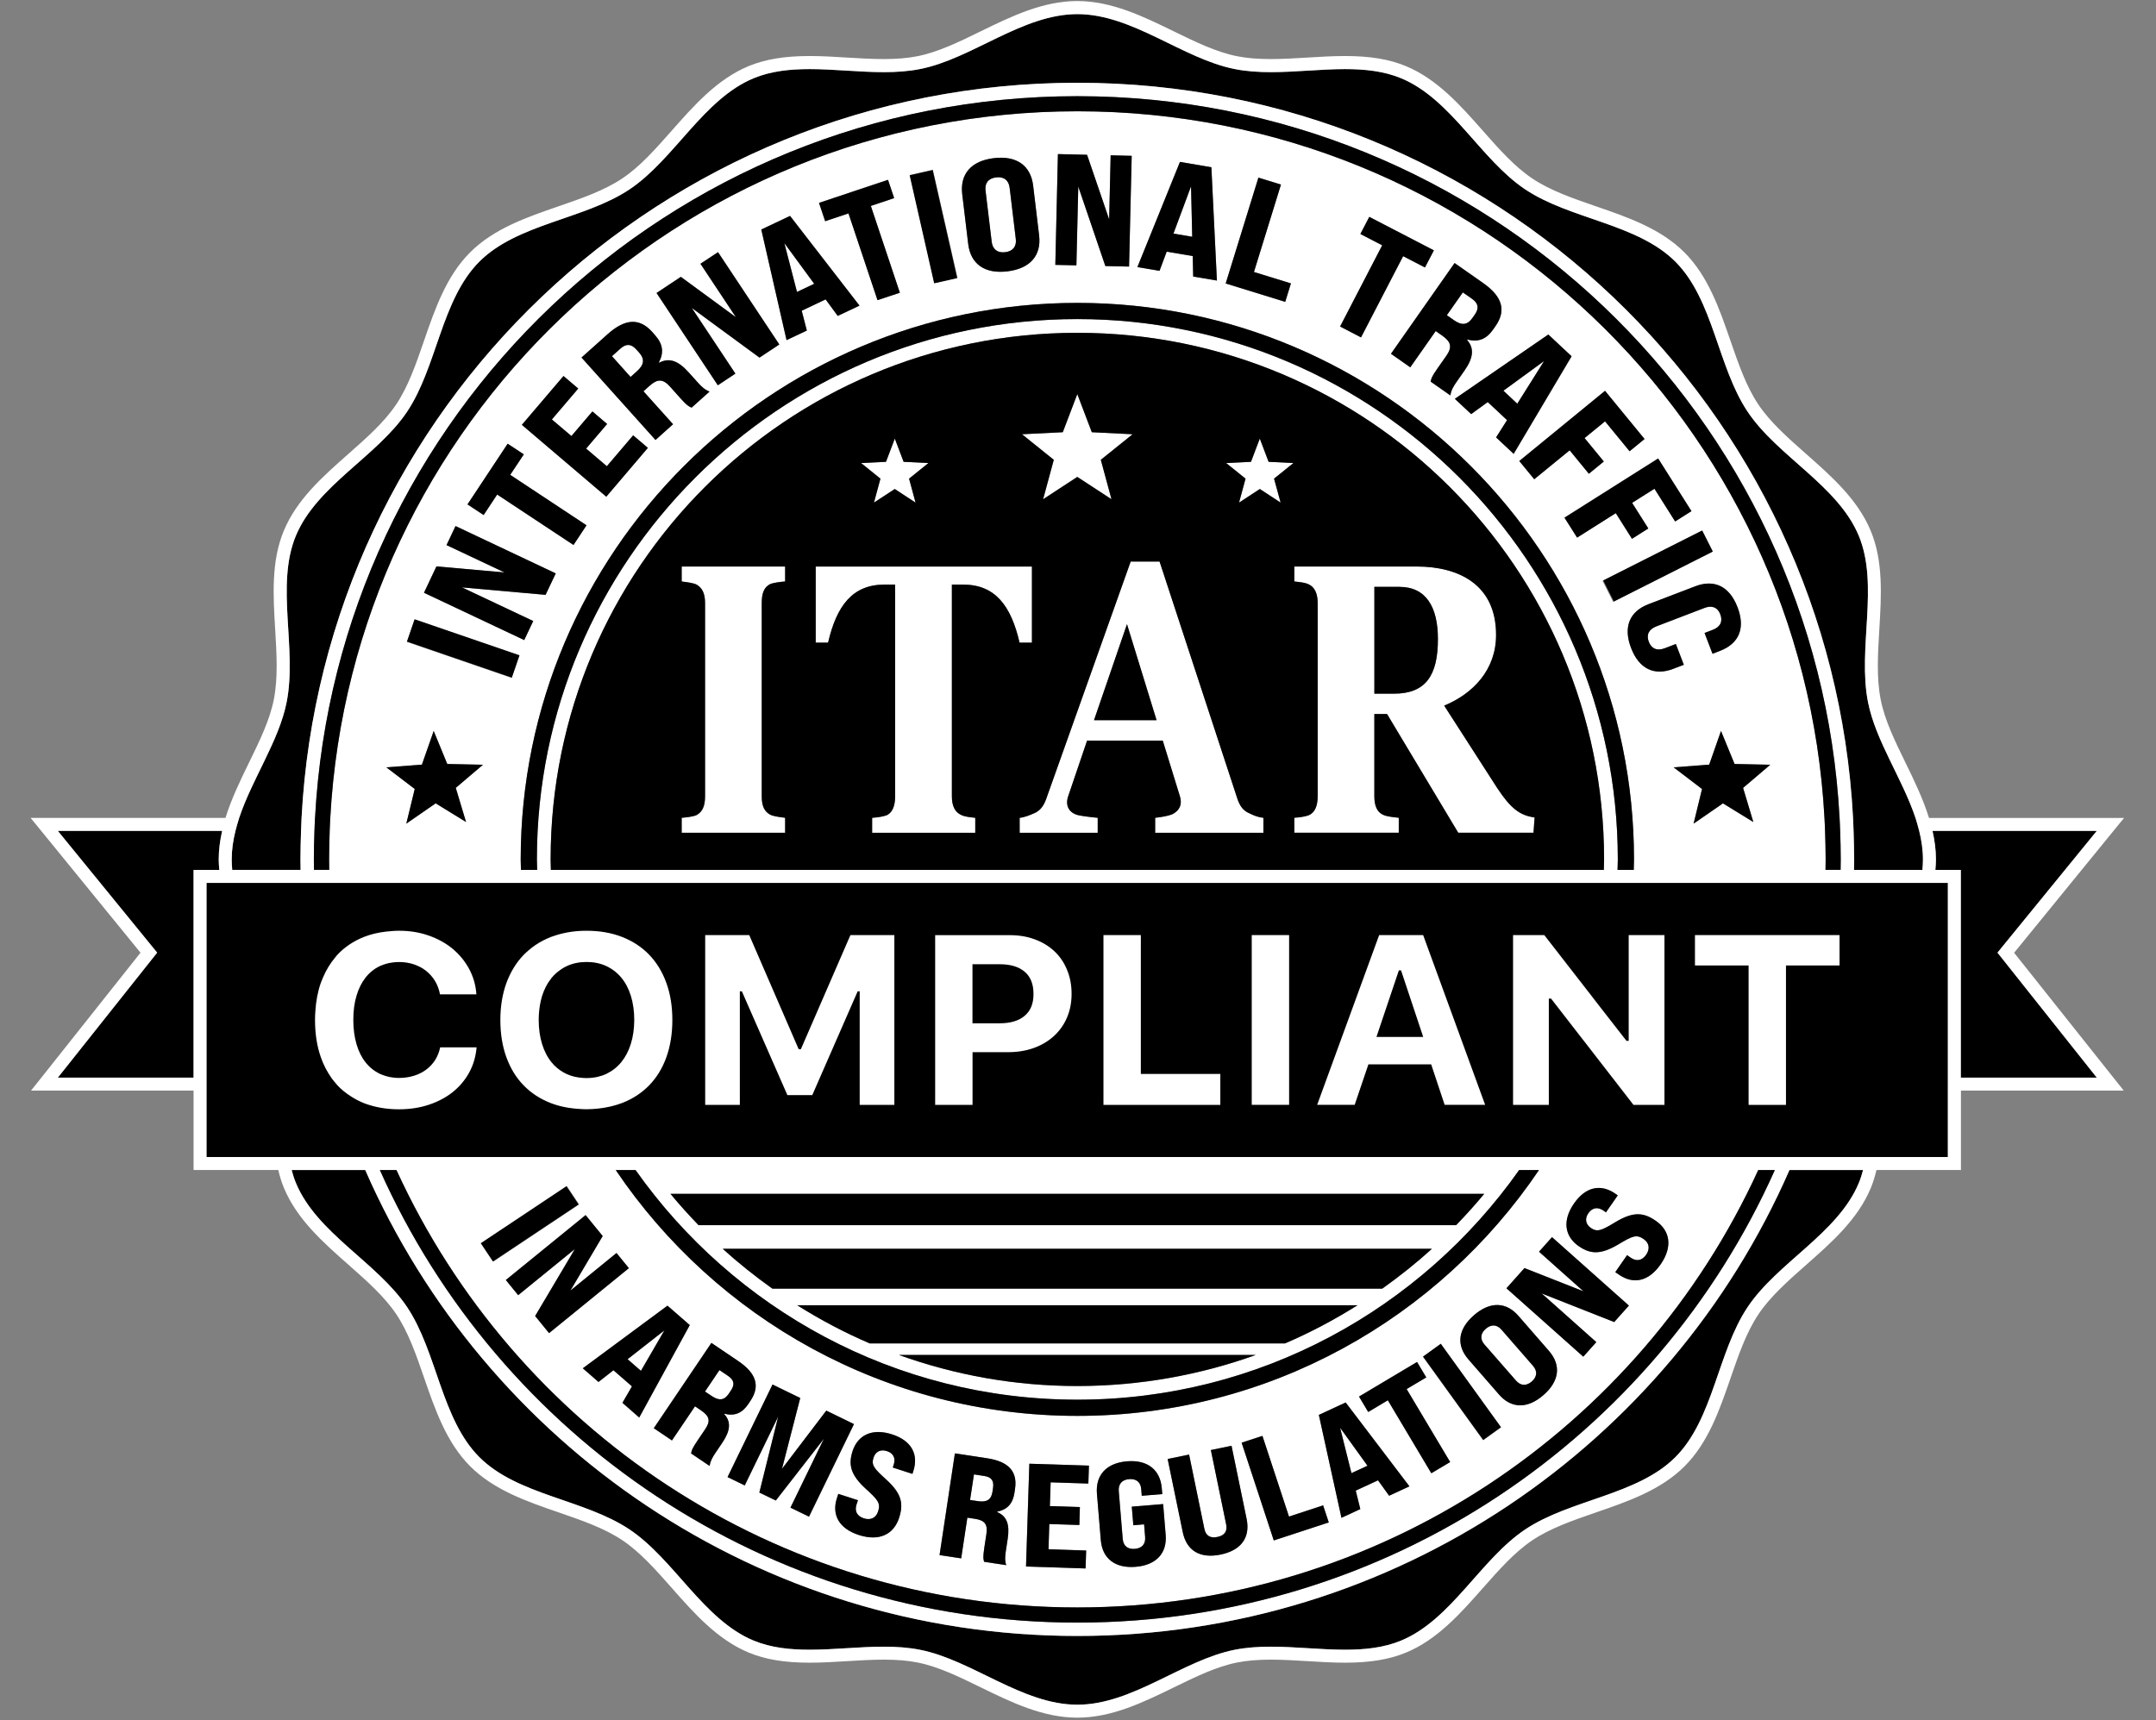 <?xml version="1.0" encoding="utf-8"?>
<!-- Generator: Adobe Illustrator 27.5.0, SVG Export Plug-In . SVG Version: 6.00 Build 0)  -->
<svg version="1.1" id="Layer_1" xmlns="http://www.w3.org/2000/svg" xmlns:xlink="http://www.w3.org/1999/xlink" x="0px" y="0px"
	 viewBox="0 0 332.82 265.64" style="enable-background:new 0 0 332.82 265.64;" xml:space="preserve">
<rect x="0" y="0" width="332.82" height="265.64" fill="#808080" stroke="none"/>
<g>
	<g>
		<path d="M33.86,134.33c-0.05-0.54-0.09-1.08-0.09-1.63c0-1.5,0.2-2.96,0.53-4.4H8.93l15.33,18.8L8.93,166.4h20.95v-30.07v-2h2
			H33.86z"/>
		<path d="M323.68,128.3h-25.36c0.32,1.44,0.53,2.9,0.53,4.4c0,0.55-0.04,1.09-0.09,1.63h1.93h2v2v30.07h20.99l-15.33-19.3
			L323.68,128.3z"/>
		<path d="M166.31,252.62c-49.17,0-91.42-29.6-109.93-71.95H45.02c0.18,0.68,0.39,1.35,0.66,2c3.22,7.76,12.55,12.26,17.16,19.16
			c4.65,6.95,5.27,17.28,11.16,23.18c5.89,5.89,16.22,6.51,23.18,11.16c6.9,4.62,11.4,13.95,19.16,17.16
			c2.67,1.11,5.6,1.41,8.64,1.41c3.75,0,7.66-0.47,11.45-0.47c1.91,0,3.79,0.12,5.6,0.48c8.05,1.59,15.77,8.48,24.28,8.48
			c8.51,0,16.24-6.89,24.28-8.48c1.81-0.36,3.69-0.48,5.6-0.48c3.79,0,7.7,0.47,11.45,0.47c3.04,0,5.97-0.31,8.64-1.41
			c7.76-3.22,12.26-12.55,19.16-17.16c6.95-4.65,17.28-5.27,23.18-11.16c5.89-5.89,6.51-16.23,11.16-23.18
			c4.62-6.9,13.95-11.4,17.16-19.16c0.27-0.65,0.48-1.32,0.66-2h-11.36C257.73,223.02,215.48,252.62,166.31,252.62z"/>
		<path d="M46.41,134.33c-0.01-0.54-0.02-1.09-0.02-1.63c0-1.47,0.04-2.94,0.09-4.4c0.01-0.33,0.02-0.67,0.04-1
			c0.01-0.33,0.03-0.67,0.04-1c3.33-63.25,55.67-113.52,119.75-113.52c64.08,0,116.42,50.26,119.75,113.52
			c0.02,0.33,0.03,0.67,0.04,1c0.01,0.33,0.03,0.67,0.04,1c0.05,1.46,0.09,2.93,0.09,4.4c0,0.55-0.01,1.09-0.02,1.63h10.56
			c0.05-0.54,0.08-1.08,0.08-1.63c0-1.49-0.22-2.95-0.58-4.4c-0.08-0.33-0.18-0.67-0.27-1c-0.1-0.33-0.19-0.67-0.3-1
			c-2.03-6.09-6.15-11.9-7.33-17.88c-1.64-8.29,1.74-18.06-1.42-25.68c-3.22-7.76-12.55-12.26-17.16-19.16
			c-4.65-6.95-5.27-17.28-11.16-23.18c-5.89-5.89-16.22-6.51-23.18-11.16c-6.9-4.62-11.4-13.95-19.16-17.16
			c-2.67-1.11-5.6-1.41-8.64-1.41c-3.75,0-7.66,0.47-11.45,0.47c-1.91,0-3.79-0.12-5.6-0.48c-8.05-1.59-15.77-8.48-24.28-8.48
			c-8.51,0-16.24,6.89-24.28,8.48c-1.81,0.36-3.69,0.48-5.6,0.48c-3.79,0-7.7-0.47-11.45-0.47c-3.04,0-5.97,0.31-8.64,1.41
			c-7.76,3.22-12.26,12.55-19.16,17.16C90.23,33.88,79.9,34.5,74,40.39c-5.89,5.89-6.51,16.22-11.16,23.18
			c-4.62,6.9-13.95,11.4-17.17,19.16c-3.16,7.63,0.22,17.39-1.42,25.68c-1.18,5.99-5.3,11.8-7.33,17.88c-0.11,0.33-0.21,0.67-0.3,1
			c-0.1,0.33-0.19,0.67-0.27,1c-0.36,1.45-0.58,2.91-0.58,4.4c0,0.55,0.03,1.09,0.08,1.63H46.41z"/>
		<path d="M298.48,136.33h-1.01h-1.03h-10.28h-2.07h-2.33H273h-1h-1h-18.85h-2.5h-1.78h-0.34H85.09h-0.34h-1.78h-2.5H61.62h-1h-1
			h-8.76h-2.33h-2.07H36.17h-1.03h-1.01h-2.25v30.07v1v1v10.26h10.69h1.01h1h10.93h2.24h2.55h33.45h2.97h2.1h0.42h134.13h0.42h2.09
			h2.97h33.45h2.55h2.24h10.93h1h1.01h10.66V168.4v-1v-1v-30.07H298.48z"/>
	</g>
	<g>
		<path style="fill:#FFFFFF;" d="M310.92,147.12l14.31-17.56l2.66-3.26h-4.21h-25.9c-0.91-2.93-2.27-5.75-3.62-8.51
			c-1.65-3.38-3.21-6.57-3.84-9.77c-0.66-3.35-0.44-6.99-0.21-10.84c0.31-5.15,0.64-10.48-1.33-15.22
			c-2.01-4.84-6.05-8.41-9.96-11.86c-2.85-2.52-5.54-4.89-7.39-7.65c-1.87-2.8-3.05-6.22-4.3-9.84c-1.69-4.9-3.44-9.97-7.11-13.64
			c-3.67-3.67-8.73-5.42-13.64-7.11c-3.62-1.25-7.05-2.43-9.84-4.3c-2.76-1.85-5.13-4.54-7.65-7.39c-3.45-3.91-7.02-7.95-11.86-9.96
			c-2.57-1.07-5.56-1.56-9.4-1.56c-1.93,0-3.91,0.12-5.82,0.24c-1.87,0.11-3.79,0.23-5.63,0.23c-2.01,0-3.72-0.14-5.21-0.44
			c-3.19-0.63-6.39-2.19-9.77-3.84c-4.71-2.3-9.58-4.68-14.91-4.68c-5.33,0-10.2,2.38-14.91,4.68c-3.38,1.65-6.57,3.21-9.76,3.84
			c-1.49,0.3-3.2,0.44-5.21,0.44c-1.84,0-3.77-0.12-5.63-0.23c-1.91-0.12-3.89-0.24-5.82-0.24c-3.84,0-6.83,0.5-9.4,1.56
			c-4.84,2.01-8.41,6.05-11.86,9.96c-2.52,2.85-4.89,5.55-7.65,7.39c-2.8,1.87-6.22,3.05-9.84,4.3c-4.9,1.69-9.97,3.44-13.64,7.11
			c-3.67,3.67-5.42,8.73-7.11,13.64c-1.25,3.62-2.43,7.05-4.3,9.84c-1.85,2.76-4.54,5.13-7.39,7.65c-3.91,3.45-7.95,7.01-9.96,11.86
			c-1.97,4.74-1.64,10.07-1.33,15.22c0.23,3.85,0.45,7.49-0.21,10.84c-0.63,3.19-2.19,6.38-3.84,9.76
			c-1.35,2.76-2.71,5.58-3.62,8.51H8.93H4.72l2.66,3.26l14.31,17.56L7.37,165.16l-2.58,3.24h4.14h20.95v10.26v2h2h11.08
			c0.22,0.94,0.49,1.86,0.87,2.77c2.01,4.84,6.05,8.41,9.96,11.86c2.85,2.52,5.54,4.89,7.39,7.65c1.87,2.8,3.05,6.22,4.3,9.84
			c1.69,4.9,3.44,9.97,7.11,13.64c3.67,3.67,8.73,5.42,13.64,7.11c3.62,1.25,7.04,2.43,9.84,4.3c2.76,1.85,5.13,4.54,7.65,7.39
			c3.45,3.91,7.02,7.95,11.86,9.96c2.57,1.07,5.56,1.56,9.4,1.56c1.93,0,3.91-0.12,5.82-0.24c1.87-0.11,3.79-0.23,5.63-0.23
			c2.01,0,3.72,0.14,5.21,0.44c3.19,0.63,6.38,2.19,9.76,3.84c4.71,2.3,9.58,4.68,14.91,4.68c5.33,0,10.2-2.38,14.91-4.68
			c3.38-1.65,6.57-3.21,9.77-3.84c1.49-0.3,3.2-0.44,5.21-0.44c1.84,0,3.77,0.12,5.63,0.23c1.91,0.12,3.89,0.24,5.82,0.24
			c3.84,0,6.83-0.5,9.4-1.56c4.84-2.01,8.41-6.05,11.86-9.96c2.52-2.85,4.89-5.54,7.65-7.39c2.8-1.87,6.22-3.05,9.84-4.3
			c4.9-1.69,9.97-3.44,13.64-7.11c3.67-3.67,5.42-8.74,7.11-13.64c1.25-3.62,2.43-7.04,4.3-9.84c1.85-2.76,4.54-5.13,7.39-7.65
			c3.91-3.45,7.95-7.01,9.96-11.86c0.37-0.9,0.64-1.83,0.87-2.77h11.04h2v-2V168.4h20.99h4.14l-2.58-3.24L310.92,147.12z
			 M302.69,166.4v-30.07v-2h-2h-1.93c0.05-0.54,0.09-1.08,0.09-1.63c0-1.5-0.2-2.96-0.53-4.4h25.36l-15.33,18.8l15.33,19.3H302.69z
			 M300.69,168.4v10.26h-10.66h-1.01h-1h-10.93h-2.24h-2.55h-33.45h-2.97h-2.09h-0.42H99.24h-0.42h-2.1h-2.97H60.31h-2.55h-2.24
			H44.59h-1h-1.01H31.88V168.4v-1v-1v-30.07h2.25h1.01h1.03h10.28h2.07h2.33h8.76h1h1h18.85h2.5h1.78h0.34h162.44h0.34h1.78h2.5H271
			h1h1h8.76h2.33h2.07h10.28h1.03h1.01h2.21v30.07v1V168.4z M286.94,182.67c-3.22,7.76-12.55,12.26-17.16,19.16
			c-4.65,6.95-5.27,17.28-11.16,23.18c-5.89,5.89-16.23,6.51-23.18,11.16c-6.9,4.62-11.4,13.95-19.16,17.16
			c-2.67,1.11-5.6,1.41-8.64,1.41c-3.75,0-7.67-0.47-11.45-0.47c-1.91,0-3.79,0.12-5.6,0.48c-8.05,1.59-15.77,8.48-24.28,8.48
			c-8.51,0-16.24-6.89-24.28-8.48c-1.81-0.36-3.69-0.48-5.6-0.48c-3.79,0-7.7,0.47-11.45,0.47c-3.04,0-5.97-0.31-8.64-1.41
			c-7.76-3.22-12.26-12.55-19.16-17.16C90.23,231.51,79.9,230.9,74,225c-5.89-5.89-6.51-16.22-11.16-23.18
			c-4.62-6.9-13.95-11.4-17.16-19.16c-0.27-0.65-0.48-1.32-0.66-2h11.36c18.51,42.35,60.76,71.95,109.93,71.95
			c49.17,0,91.42-29.6,109.93-71.95h11.36C287.42,181.35,287.21,182.02,286.94,182.67z M134.26,207.44
			c-3.9-1.67-7.63-3.65-11.19-5.89h86.48c-3.56,2.24-7.29,4.22-11.19,5.89H134.26z M193.86,209.22c-8.6,3.1-17.88,4.8-27.55,4.8
			c-9.67,0-18.94-1.7-27.55-4.8H193.86z M119.24,198.98c-2.68-1.9-5.24-3.95-7.66-6.15h109.47c-2.42,2.21-4.99,4.25-7.66,6.15
			H119.24z M107.84,189.17c-1.5-1.55-2.96-3.16-4.33-4.83h125.61c-1.38,1.67-2.83,3.27-4.33,4.83H107.84z M166.31,216.13
			c28.16,0,53.08-14.04,68.2-35.46h3.06c-15.45,22.89-41.63,37.96-71.26,37.96c-29.63,0-55.81-15.08-71.26-37.96h3.06
			C113.22,202.09,138.15,216.13,166.31,216.13z M246.42,207.24l-2.01,2.25l-11.86-10.57l2.78-3.12l9.11,3.59l-6.86-6.11l2.01-2.25
			l11.86,10.57l-2.26,2.54l-11.2-4.42L246.42,207.24z M209.99,233.02l-2.91,1.35l-3.49-15.89l4.14-1.92l9.84,12.95l-3.13,1.45
			l-1.71-2.38l-3.44,1.59L209.99,233.02z M189.28,235.37l-2.36-11.47l3.19-0.66l2.33,11.29c0.58,2.82-0.78,4.84-4.02,5.51
			s-5.26-0.65-5.84-3.47l-2.33-11.29l3.31-0.68l2.36,11.47c0.22,1.07,0.9,1.48,2.01,1.25C189.05,237.09,189.5,236.44,189.28,235.37z
			 M191.67,222.77l3.21-1.05l4.1,12.46l5.27-1.73l0.87,2.63l-8.48,2.79L191.67,222.77z M214.24,216.22l-3.03,1.8l-1.42-2.38
			l8.96-5.34l1.42,2.38l-3.03,1.81l6.72,11.26l-2.9,1.73L214.24,216.22z M219.67,209.53l2.74-1.98l9.29,12.88l-2.74,1.97
			L219.67,209.53z M231.39,215.32l-4.71-5.41c-1.89-2.18-1.64-4.65,0.85-6.82c2.5-2.17,4.98-2.08,6.87,0.1l4.71,5.41
			c1.89,2.17,1.64,4.65-0.85,6.82S233.28,217.5,231.39,215.32z M249.93,196.84l-0.58-0.4l1.82-2.62l0.58,0.4
			c0.8,0.56,1.68,0.52,2.37-0.47c0.6-0.87,0.5-1.8-0.38-2.41c-1.12-0.78-1.73-0.49-3.89,0.8c-2.73,1.63-4.33,1.55-6.16,0.28
			c-2.12-1.47-2.57-3.9-0.71-6.58c1.86-2.68,4.22-3.01,6.38-1.51l0.37,0.26l-1.82,2.62l-0.35-0.25c-0.82-0.57-1.69-0.58-2.37,0.39
			c-0.59,0.85-0.41,1.71,0.39,2.27c1.01,0.7,1.68,0.37,3.81-0.91c2.79-1.68,4.36-1.47,6.23-0.18c2.2,1.52,2.62,3.99,0.73,6.71
			C254.46,197.95,252.08,198.32,249.93,196.84z M172.71,230.24l0.61,7.37c0.09,1.06,0.74,1.65,1.87,1.55s1.68-0.78,1.59-1.84
			l-0.16-1.95l-1.66,0.14l-0.24-2.87l4.84-0.4l0.39,4.75c0.24,2.85-1.48,4.68-4.63,4.94s-5.14-1.26-5.38-4.11l-0.6-7.19
			c-0.24-2.87,1.47-4.72,4.63-4.99c3.15-0.26,5.14,1.28,5.38,4.15l0.08,0.91l-3.17,0.26l-0.08-1.02c-0.09-1.06-0.74-1.65-1.87-1.55
			C173.17,228.49,172.62,229.18,172.71,230.24z M166.7,232.71l-0.09,2.77l-4.63-0.15l-0.13,3.9l5.82,0.19l-0.09,2.77l-9.2-0.3
			l0.51-15.88l9.2,0.3l-0.09,2.77l-5.82-0.19l-0.12,3.67L166.7,232.71z M155.55,237.61l-0.28,1.84c-0.13,0.88-0.18,1.51,0.05,2.23
			l-3.41-0.52c-0.13-0.46-0.19-0.69,0.04-2.24l0.31-2.04c0.23-1.5-0.24-2.12-1.79-2.36l-1.15-0.17l-0.95,6.28l-3.34-0.5l2.37-15.71
			l4.94,0.75c3.34,0.5,4.75,2.03,4.34,4.74l-0.09,0.61c-0.25,1.66-1.1,2.59-2.66,2.9l-0.01,0.07
			C155.4,234.1,155.89,235.37,155.55,237.61z M136.9,224.05c-0.99-0.32-1.76,0.1-2.06,1.03c-0.38,1.17,0.13,1.71,1.98,3.38
			c2.41,2.19,2.67,3.75,1.97,5.91c-0.82,2.55-3.06,3.66-6.21,2.64c-3.15-1.02-4.19-3.19-3.39-5.68l0.22-0.67l3.03,0.98l-0.22,0.67
			c-0.3,0.93-0.01,1.76,1.14,2.13c1.01,0.33,1.86-0.04,2.19-1.06c0.42-1.3-0.03-1.8-1.89-3.5c-2.35-2.14-2.73-3.7-2.05-5.82
			c0.8-2.46,2.99-3.59,6.09-2.59c3.1,1,4.1,3.16,3.29,5.67l-0.14,0.43l-3.03-0.98l0.13-0.41
			C138.26,225.25,138.02,224.41,136.9,224.05z M119.76,231.7l-2.54-1.23l2.91-11.74l-5.16,10.64l-2.65-1.29l6.94-14.29l4.28,2.08
			l-2.82,10.95l6.84-9l4.28,2.08l-6.94,14.3l-2.87-1.39l5.16-10.64L119.76,231.7z M108.24,217.81l-0.96-0.65l-3.56,5.27l-2.8-1.89
			l8.89-13.17l4.14,2.8c2.8,1.89,3.42,3.87,1.88,6.15l-0.34,0.51c-0.94,1.39-2.1,1.87-3.65,1.48l-0.04,0.06
			c1.06,1.18,0.96,2.54-0.31,4.42l-1.04,1.54c-0.5,0.73-0.81,1.29-0.91,2.04l-2.86-1.93c0.08-0.47,0.13-0.71,1-2.01l1.16-1.71
			C109.7,219.45,109.54,218.69,108.24,217.81z M94.69,211.59l-2.31,1.81l-2.42-2.11l13.07-9.67l3.44,3l-7.8,14.27l-2.6-2.27
			l1.47-2.54L94.69,211.59z M79.99,199.99l-1.91-2.34l12.31-10.03l2.64,3.24l-4.99,8.42l7.12-5.8l1.91,2.34l-12.31,10.03l-2.15-2.64
			l6.14-10.35L79.99,199.99z M76.19,194.79l-1.88-2.81l13.22-8.81l1.87,2.81L76.19,194.79z M166.31,248.21
			c46.68,0,86.89-27.69,105.11-67.54h2.56c-18.37,41.18-59.66,69.88-107.67,69.88c-48,0-89.29-28.7-107.67-69.88h2.56
			C79.42,220.52,119.63,248.21,166.31,248.21z M24.26,147.1L8.93,128.3h25.36c-0.32,1.44-0.53,2.9-0.53,4.4
			c0,0.55,0.04,1.09,0.09,1.63h-1.97h-2v2v30.07H8.93L24.26,147.1z M36.92,126.3c2.03-6.09,6.15-11.9,7.33-17.88
			c1.64-8.29-1.74-18.06,1.42-25.68c3.22-7.76,12.55-12.26,17.17-19.16c4.65-6.95,5.27-17.28,11.16-23.18
			c5.89-5.89,16.22-6.51,23.18-11.16c6.9-4.62,11.4-13.95,19.16-17.16c2.67-1.11,5.6-1.41,8.64-1.41c3.75,0,7.66,0.47,11.45,0.47
			c1.91,0,3.79-0.12,5.6-0.48c8.05-1.59,15.77-8.48,24.28-8.48c8.51,0,16.24,6.89,24.28,8.48c1.81,0.36,3.69,0.48,5.6,0.48
			c3.79,0,7.7-0.47,11.45-0.47c3.04,0,5.97,0.31,8.64,1.41c7.76,3.22,12.26,12.55,19.16,17.16c6.95,4.65,17.28,5.27,23.18,11.16
			c5.89,5.89,6.51,16.22,11.16,23.18c4.62,6.9,13.95,11.4,17.16,19.16c3.16,7.63-0.22,17.39,1.42,25.68
			c1.18,5.99,5.3,11.8,7.33,17.88c0.11,0.33,0.21,0.67,0.3,1c0.1,0.33,0.19,0.67,0.27,1c0.36,1.45,0.58,2.91,0.58,4.4
			c0,0.55-0.03,1.09-0.08,1.63H286.2c0.01-0.54,0.02-1.09,0.02-1.63c0-1.47-0.04-2.94-0.09-4.4c-0.01-0.33-0.02-0.67-0.04-1
			c-0.01-0.33-0.03-0.67-0.04-1c-3.33-63.25-55.66-113.52-119.75-113.52c-64.08,0-116.42,50.26-119.75,113.52
			c-0.02,0.33-0.03,0.67-0.04,1c-0.01,0.33-0.03,0.67-0.04,1c-0.05,1.46-0.09,2.93-0.09,4.4c0,0.55,0.01,1.09,0.02,1.63H35.85
			c-0.05-0.54-0.08-1.08-0.08-1.63c0-1.49,0.22-2.95,0.58-4.4c0.08-0.33,0.18-0.67,0.27-1C36.71,126.96,36.81,126.63,36.92,126.3z
			 M48.46,132.7c0-1.47,0.04-2.94,0.09-4.4c0.01-0.33,0.02-0.67,0.04-1c0.02-0.33,0.03-0.67,0.05-1
			c3.32-62.11,54.73-111.44,117.67-111.44c62.94,0,114.35,49.34,117.67,111.44c0.02,0.33,0.03,0.67,0.05,1
			c0.02,0.33,0.03,0.67,0.04,1c0.05,1.46,0.09,2.93,0.09,4.4c0,0.55-0.01,1.09-0.02,1.63h-2.33c0.01-0.54,0.02-1.09,0.02-1.63
			c0-1.47-0.04-2.94-0.09-4.4c-0.01-0.33-0.02-0.67-0.04-1c-0.02-0.33-0.03-0.67-0.05-1c-3.32-60.82-53.68-109.11-115.33-109.11
			c-61.65,0-112.01,48.29-115.33,109.11c-0.02,0.33-0.03,0.67-0.05,1c-0.02,0.33-0.03,0.67-0.04,1c-0.05,1.46-0.09,2.93-0.09,4.4
			c0,0.55,0.01,1.09,0.02,1.63h-2.33C48.48,133.79,48.46,133.24,48.46,132.7z M85,132.7c0-44.91,36.41-81.31,81.31-81.31
			c44.91,0,81.31,36.4,81.31,81.31c0,0.55-0.03,1.09-0.04,1.63H85.04C85.03,133.78,85,133.24,85,132.7z M166.31,49.27
			c-46,0-83.43,37.43-83.43,83.43c0,0.55,0.03,1.09,0.04,1.63h-2.5c-0.01-0.55-0.04-1.09-0.04-1.63c0-47.38,38.55-85.93,85.93-85.93
			c47.38,0,85.93,38.55,85.93,85.93c0,0.55-0.03,1.09-0.04,1.63h-2.5c0.01-0.55,0.04-1.09,0.04-1.63
			C249.74,86.69,212.31,49.27,166.31,49.27z M68.93,84.17l1.39-2.94l15.47,7.31l-1.57,3.31L71.31,90.7l11.01,5.2l-1.39,2.94
			l-15.47-7.31l1.92-4.07l10.51,0.94L68.93,84.17z M88.21,67.33l3.24-3.8l2.27,1.93l-3.24,3.8l3.2,2.73l4.06-4.77l2.27,1.93
			l-6.42,7.54L80.56,65.6l6.42-7.54L89.26,60l-4.06,4.77L88.21,67.33z M108.13,40.73l2.71-1.8l9.46,14.26l-3.05,2.03l-10.46-7.67
			l6.73,10.14l-2.71,1.8l-9.46-14.25l3.75-2.49l8.51,6.24L108.13,40.73z M138.91,45.2l-3.45,1.15l-4.48-13.4l-3.6,1.2l-0.95-2.83
			l10.65-3.56l0.95,2.83l-3.6,1.2L138.91,45.2z M132.68,47.19l-3.36,1.59l-1.87-2.55l-3.69,1.75l0.79,3.06l-3.13,1.48l-3.9-17.08
			l4.44-2.1L132.68,47.19z M101.71,55.95l0.05,0.05c1.52-0.8,2.91-0.34,4.54,1.48l1.34,1.49c0.64,0.71,1.13,1.18,1.89,1.49
			l-2.77,2.48c-0.46-0.21-0.71-0.32-1.83-1.57l-1.48-1.66c-1.09-1.22-1.93-1.26-3.19-0.13l-0.93,0.83l4.57,5.09l-2.71,2.43
			L89.76,55.21l4.01-3.59c2.71-2.43,4.94-2.56,6.91-0.36l0.44,0.49C102.33,53.1,102.52,54.44,101.71,55.95z M80.86,70.16l-2.1,3.17
			l11.78,7.79l-2.01,3.04l-11.78-7.79l-2.1,3.17l-2.49-1.64l6.2-9.37L80.86,70.16z M80.17,101.25l-1.18,3.44l-16.18-5.57l1.18-3.44
			L80.17,101.25z M65.13,118.07l1.82-5.2l2.1,5.09l5.51,0.12l-4.19,3.57l1.58,5.27l-4.69-2.89l-4.53,3.14l1.3-5.35l-4.38-3.34
			L65.13,118.07z M140.46,27.02l3.55-0.81l3.8,16.68l-3.55,0.81L140.46,27.02z M153.42,24.42c3.54-0.42,5.69,1.16,6.06,4.25
			l0.92,7.67c0.37,3.08-1.35,5.13-4.89,5.56c-3.54,0.42-5.69-1.16-6.06-4.25l-0.92-7.67C148.17,26.9,149.88,24.85,153.42,24.42z
			 M162.91,40.9l0.4-17.1l4.5,0.11l3.41,9.98l0.23-9.9l3.25,0.08l-0.4,17.1l-3.66-0.09l-4.18-12.27l-0.29,12.17L162.91,40.9z
			 M175.58,41.25L182.15,25l4.85,0.82l0.86,17.5l-3.66-0.62l-0.07-3.16l-4.02-0.68l-1.11,2.96L175.58,41.25z M199.28,43.76
			l-0.88,2.85l-9.19-2.84l5.05-16.34l3.48,1.07L193.57,42L199.28,43.76z M210,36.13l1.37-2.65l9.97,5.17l-1.37,2.65l-3.37-1.75
			l-6.5,12.54l-3.23-1.68l6.5-12.54L210,36.13z M269.08,121.66l1.58,5.27l-4.69-2.89l-4.53,3.14l1.3-5.35l-4.38-3.34l5.49-0.42
			l1.82-5.2l2.1,5.09l5.51,0.12L269.08,121.66z M265.52,100.5l-1.16,0.45l-1.23-3.21l1.28-0.49c1.16-0.45,1.57-1.3,1.15-2.39
			c-0.41-1.07-1.28-1.43-2.44-0.98l-7.44,2.85c-1.16,0.45-1.57,1.3-1.16,2.37c0.42,1.09,1.29,1.45,2.45,1.01l1.73-0.66l1.23,3.21
			l-1.62,0.62c-2.97,1.14-5.29-0.01-6.52-3.21c-1.23-3.2-0.27-5.63,2.69-6.77l7.21-2.76c2.97-1.14,5.3,0.03,6.53,3.23
			C269.45,96.96,268.49,99.36,265.52,100.5z M249.02,92.94l-1.64-3.25l15.28-7.71l1.64,3.25L249.02,92.94z M258.59,80.52l-3.2-5.06
			l-3.45,2.18l2.5,3.96l-2.52,1.59l-2.5-3.96l-5.97,3.77l-1.95-3.08l14.46-9.14l5.14,8.13L258.59,80.52z M251.56,69.68l-3.79-4.62
			l-3.16,2.59l2.97,3.62l-2.31,1.89l-2.97-3.62L236.84,74l-2.31-2.82l13.23-10.84l6.1,7.44L251.56,69.68z M233.67,70.09l-2.71-2.54
			l1.69-2.67l-2.98-2.79l-2.56,1.86l-2.52-2.36l14.44-9.92l3.59,3.36L233.67,70.09z M230.86,50.36l-0.38,0.54
			c-1.04,1.48-2.3,1.97-3.96,1.52l-0.04,0.06c1.12,1.29,0.99,2.75-0.41,4.75l-1.15,1.64c-0.55,0.78-0.9,1.37-1.02,2.18l-3.04-2.13
			c0.09-0.5,0.15-0.76,1.12-2.14l1.28-1.82c0.94-1.34,0.79-2.16-0.6-3.13l-1.02-0.72l-3.93,5.6l-2.98-2.09l9.82-14.01l4.41,3.09
			C231.93,45.8,232.55,47.94,230.86,50.36z"/>
		<path style="fill:#FFFFFF;" d="M98.22,53.97c-0.8-0.89-1.57-0.93-2.48-0.11L94.47,55l2.87,3.2l0.99-0.89
			c1.12-1.01,1.22-1.88,0.33-2.86L98.22,53.97z"/>
		<path style="fill:#FFFFFF;" d="M236.45,213.33c0.85-0.75,0.89-1.62,0.19-2.42l-4.86-5.58c-0.7-0.8-1.57-0.89-2.43-0.14
			c-0.86,0.75-0.89,1.62-0.2,2.43l4.86,5.58C234.72,213.99,235.59,214.08,236.45,213.33z"/>
		<polygon style="fill:#FFFFFF;" points="208.62,227.47 211.1,226.33 206.87,220.46 		"/>
		<polygon style="fill:#FFFFFF;" points="123.03,45.08 125.68,43.82 121.08,37.54 		"/>
		<polygon style="fill:#FFFFFF;" points="102.57,205.42 96.88,209.88 98.94,211.67 		"/>
		<path style="fill:#FFFFFF;" d="M112.5,215.21l0.34-0.51c0.62-0.92,0.48-1.62-0.46-2.25l-1.32-0.89l-2.23,3.31l1.02,0.69
			C111.01,216.34,111.82,216.23,112.5,215.21z"/>
		<path style="fill:#FFFFFF;" d="M151.92,227.9l-1.58-0.24l-0.6,3.95l1.22,0.18c1.38,0.21,2.06-0.24,2.24-1.45l0.09-0.61
			C153.46,228.64,153.04,228.07,151.92,227.9z"/>
		<path style="fill:#FFFFFF;" d="M227.22,46.14l-1.41-0.98l-2.47,3.52l1.08,0.76c1.24,0.87,2.1,0.76,2.86-0.32l0.38-0.54
			C228.35,47.59,228.22,46.84,227.22,46.14z"/>
		<polygon style="fill:#FFFFFF;" points="234.22,62.34 238.37,55.74 232.08,60.33 		"/>
		<polygon style="fill:#FFFFFF;" points="183.86,28.77 181.15,36.07 184.05,36.56 		"/>
		<path style="fill:#FFFFFF;" d="M153.08,37.34c0.14,1.14,0.86,1.74,2.08,1.6c1.21-0.15,1.78-0.9,1.64-2.04l-0.95-7.91
			c-0.14-1.14-0.86-1.74-2.08-1.6c-1.21,0.15-1.78,0.9-1.64,2.04L153.08,37.34z"/>
		<path style="fill:#FFFFFF;" d="M190.9,122.96l-11.89-36.25h-4.46l-12.9,36.25c-0.48,1.48-1.06,2.25-2.12,2.67
			c-0.58,0.24-1.38,0.59-2.12,0.65v2.31h12.05v-2.31c-1.22-0.12-2.55-0.3-3.02-0.41c-1.43-0.36-2.02-1.48-1.54-2.91l2.92-8.6h11.68
			l2.65,8.6c0.42,1.42-0.21,2.31-1.22,2.79c-0.58,0.24-1.54,0.41-2.6,0.53v2.31h16.72v-2.31c-0.74-0.06-1.49-0.36-2.07-0.65
			C191.96,125.21,191.38,124.56,190.9,122.96z M168.88,111.21l5.1-14.83l4.56,14.83H168.88z"/>
		<path style="fill:#FFFFFF;" d="M105.23,89.79c0.9,0.12,1.8,0.24,2.28,0.47c0.85,0.47,1.33,1.31,1.33,2.85v29.84
			c0,1.54-0.42,2.43-1.33,2.91c-0.53,0.24-1.54,0.36-2.28,0.41v2.31h15.97v-2.31c-0.9-0.12-1.8-0.24-2.28-0.47
			c-0.9-0.47-1.33-1.31-1.33-2.85V93.11c0-1.54,0.37-2.43,1.27-2.91c0.53-0.24,1.59-0.36,2.34-0.42v-2.31h-15.97V89.79z"/>
		<path style="fill:#FFFFFF;" d="M231.1,121.65l-8.17-12.7c4.46-1.84,8.01-5.52,8.01-10.92c0-7.83-5.84-10.56-12.26-10.56h-18.89
			v2.31c1.01,0.12,1.7,0.18,2.28,0.47c0.85,0.42,1.33,1.36,1.33,2.85v29.84c0,1.48-0.42,2.49-1.33,2.91
			c-0.58,0.24-1.49,0.36-2.28,0.41v2.31h16.13v-2.31c-0.96-0.12-1.8-0.18-2.44-0.47c-0.9-0.42-1.33-1.36-1.33-2.85v-12.7h1.96
			l10.99,18.33h11.62l0.16-2.37C234.61,125.92,233.17,124.8,231.1,121.65z M215.18,107.12h-3.02V90.62h3.87
			c4.09,0,5.94,3.09,5.94,8.07C221.98,104.27,220.12,107.12,215.18,107.12z"/>
		<path style="fill:#FFFFFF;" d="M159.3,87.48h-33.38v11.75h1.91c1.33-5.7,3.77-8.96,8.7-8.96h1.65v32.69
			c0,1.48-0.42,2.49-1.27,2.91c-0.58,0.24-1.49,0.36-2.28,0.41v2.31h15.92v-2.31c-1.01-0.12-1.65-0.18-2.23-0.47
			c-0.9-0.42-1.38-1.36-1.38-2.85V90.27h1.75c4.94,0,7.38,3.26,8.7,8.96h1.91V87.48z"/>
		<polygon style="fill:#FFFFFF;" points="161.03,77.1 166.31,73.65 171.59,77.1 169.94,71.01 174.85,67.06 168.55,66.74 
			166.31,60.85 164.06,66.74 157.77,67.06 162.68,71.01 		"/>
		<polygon style="fill:#FFFFFF;" points="134.92,77.61 138.13,75.51 141.34,77.61 140.34,73.91 143.33,71.5 139.5,71.31 
			138.13,67.73 136.77,71.31 132.94,71.5 135.92,73.91 		"/>
		<polygon style="fill:#FFFFFF;" points="195.85,71.31 194.48,67.73 193.12,71.31 189.29,71.5 192.28,73.91 191.27,77.61 
			194.48,75.51 197.69,77.61 196.69,73.91 199.68,71.5 		"/>
		<polygon style="fill:#FFFFFF;" points="281.23,144.39 273,144.39 272,144.39 271,144.39 261.65,144.39 261.65,149.08 
			269.93,149.08 269.93,170.61 275.45,170.61 275.7,170.61 275.7,169.9 275.7,168.4 275.7,167.4 275.7,166.4 275.7,149.08 
			280.66,149.08 283.01,149.08 283.97,149.08 283.97,144.39 283.58,144.39 		"/>
		<polygon style="fill:#FFFFFF;" points="251.42,144.39 251.42,144.42 251.42,160.72 251.08,160.72 248.57,157.5 246.67,155.06 
			245.33,153.32 245.07,152.99 238.39,144.39 233.57,144.39 233.57,170.61 238.24,170.61 238.62,170.61 239.09,170.61 
			239.09,169.69 239.09,168.95 239.09,154.2 239.44,154.2 243.22,159.08 243.47,159.4 244.77,161.07 246.56,163.38 252.16,170.61 
			256.94,170.61 256.94,144.39 251.42,144.39 		"/>
	</g>
	<g>
		<path d="M166.31,248.21c-46.68,0-86.89-27.69-105.11-67.54h-2.56c18.37,41.18,59.67,69.88,107.67,69.88
			c48,0,89.29-28.7,107.67-69.88h-2.56C253.2,220.52,212.99,248.21,166.31,248.21z"/>
		<path d="M50.82,134.33c-0.01-0.54-0.02-1.09-0.02-1.63c0-1.47,0.04-2.94,0.09-4.4c0.01-0.33,0.02-0.67,0.04-1
			c0.02-0.33,0.03-0.67,0.05-1C54.3,65.48,104.66,17.18,166.31,17.18c61.65,0,112.01,48.29,115.33,109.11
			c0.02,0.33,0.03,0.67,0.05,1c0.02,0.33,0.03,0.67,0.04,1c0.05,1.46,0.09,2.93,0.09,4.4c0,0.55-0.01,1.09-0.02,1.63h2.33
			c0.01-0.54,0.02-1.09,0.02-1.63c0-1.47-0.04-2.94-0.09-4.4c-0.01-0.33-0.02-0.67-0.04-1c-0.02-0.33-0.03-0.67-0.05-1
			c-3.32-62.11-54.73-111.44-117.67-111.44c-62.94,0-114.35,49.34-117.67,111.44c-0.02,0.33-0.03,0.67-0.05,1
			c-0.02,0.33-0.03,0.67-0.04,1c-0.05,1.46-0.09,2.93-0.09,4.4c0,0.55,0.01,1.09,0.02,1.63H50.82z"/>
		<path d="M80.38,132.7c0,0.55,0.03,1.09,0.04,1.63h2.5c-0.01-0.55-0.04-1.09-0.04-1.63c0-46,37.43-83.43,83.43-83.43
			c46,0,83.43,37.43,83.43,83.43c0,0.55-0.03,1.09-0.04,1.63h2.5c0.01-0.55,0.04-1.09,0.04-1.63c0-47.38-38.55-85.93-85.93-85.93
			C118.93,46.77,80.38,85.31,80.38,132.7z"/>
		<path d="M237.57,180.67h-3.06c-15.12,21.43-40.04,35.46-68.2,35.46c-28.16,0-53.08-14.04-68.2-35.46h-3.06
			c15.45,22.89,41.63,37.96,71.26,37.96C195.94,218.63,222.12,203.55,237.57,180.67z"/>
		<path d="M193.86,209.22h-55.1c8.6,3.1,17.88,4.8,27.55,4.8C175.98,214.01,185.25,212.31,193.86,209.22z"/>
		<path d="M229.11,184.35H103.5c1.38,1.67,2.83,3.27,4.33,4.83h116.95C226.28,187.62,227.74,186.02,229.11,184.35z"/>
		<path d="M247.62,132.7c0-44.91-36.4-81.31-81.31-81.31C121.4,51.38,85,87.79,85,132.7c0,0.55,0.03,1.09,0.04,1.63h162.54
			C247.59,133.78,247.62,133.24,247.62,132.7z M164.06,66.74l2.24-5.89l2.24,5.89l6.3,0.31l-4.91,3.95l1.65,6.09l-5.28-3.45
			l-5.28,3.45l1.65-6.09l-4.91-3.95L164.06,66.74z M136.77,71.31l1.36-3.59l1.36,3.59l3.83,0.19l-2.99,2.41l1,3.7l-3.21-2.1
			l-3.21,2.1l1-3.7l-2.99-2.41L136.77,71.31z M121.2,89.79c-0.74,0.06-1.8,0.18-2.34,0.42c-0.9,0.47-1.27,1.36-1.27,2.91v29.84
			c0,1.54,0.42,2.37,1.33,2.85c0.48,0.24,1.38,0.36,2.28,0.47v2.31h-15.97v-2.31c0.74-0.06,1.75-0.18,2.28-0.41
			c0.9-0.48,1.33-1.37,1.33-2.91V93.11c0-1.54-0.48-2.37-1.33-2.85c-0.48-0.24-1.38-0.36-2.28-0.47v-2.31h15.97V89.79z
			 M148.69,90.27h-1.75v32.69c0,1.48,0.48,2.43,1.38,2.85c0.58,0.3,1.22,0.36,2.23,0.47v2.31h-15.92v-2.31
			c0.8-0.06,1.7-0.18,2.28-0.41c0.85-0.42,1.27-1.42,1.27-2.91V90.27h-1.65c-4.94,0-7.38,3.26-8.7,8.96h-1.91V87.48h33.38v11.75
			h-1.91C156.07,93.53,153.63,90.27,148.69,90.27z M195.04,128.59h-16.72v-2.31c1.06-0.12,2.02-0.3,2.6-0.53
			c1.01-0.48,1.65-1.37,1.22-2.79l-2.65-8.6h-11.68l-2.92,8.6c-0.48,1.42,0.11,2.55,1.54,2.91c0.48,0.12,1.8,0.3,3.02,0.41v2.31
			h-12.05v-2.31c0.74-0.06,1.54-0.41,2.12-0.65c1.06-0.41,1.65-1.19,2.12-2.67l12.9-36.25h4.46l11.89,36.25
			c0.48,1.6,1.06,2.25,2.07,2.67c0.58,0.3,1.33,0.59,2.07,0.65V128.59z M197.69,77.61l-3.21-2.1l-3.21,2.1l1-3.7l-2.99-2.41
			l3.83-0.19l1.36-3.59l1.36,3.59l3.83,0.19l-2.99,2.41L197.69,77.61z M236.73,128.59h-11.62l-10.99-18.33h-1.96v12.7
			c0,1.48,0.42,2.43,1.33,2.85c0.64,0.3,1.49,0.36,2.44,0.47v2.31h-16.13v-2.31c0.8-0.06,1.7-0.18,2.28-0.41
			c0.9-0.42,1.33-1.42,1.33-2.91V93.11c0-1.48-0.48-2.43-1.33-2.85c-0.58-0.3-1.27-0.36-2.28-0.47v-2.31h18.89
			c6.42,0,12.26,2.73,12.26,10.56c0,5.4-3.56,9.08-8.01,10.92l8.17,12.7c2.07,3.14,3.5,4.27,5.79,4.57L236.73,128.59z"/>
		<path d="M209.55,201.55h-86.48c3.56,2.24,7.29,4.22,11.19,5.89h64.1C202.26,205.77,205.99,203.79,209.55,201.55z"/>
		<path d="M221.04,192.83H111.57c2.42,2.21,4.99,4.25,7.66,6.15h94.14C216.05,197.08,218.62,195.03,221.04,192.83z"/>
		<polygon points="168.88,111.21 178.54,111.21 173.97,96.38 		"/>
		<path d="M216.03,90.62h-3.87v16.49h3.02c4.94,0,6.79-2.85,6.79-8.43C221.98,93.71,220.12,90.62,216.03,90.62z"/>
		<rect x="73.92" y="187.29" transform="matrix(0.832 -0.554 0.554 0.832 -91.047 77.098)" width="15.89" height="3.38"/>
		<polygon points="84.76,205.85 97.08,195.82 95.17,193.48 88.05,199.29 93.04,190.86 90.4,187.63 78.09,197.65 79.99,199.99 
			88.75,192.86 82.61,203.21 		"/>
		<path d="M98.68,218.88l7.8-14.27l-3.44-3l-13.07,9.67l2.42,2.11l2.31-1.81l2.86,2.49l-1.47,2.54L98.68,218.88z M96.88,209.88
			l5.69-4.46l-3.63,6.26L96.88,209.88z"/>
		<path d="M107.69,222.42c-0.88,1.3-0.92,1.54-1,2.01l2.86,1.93c0.1-0.75,0.42-1.31,0.91-2.04l1.04-1.54
			c1.27-1.88,1.37-3.24,0.31-4.42l0.04-0.06c1.55,0.39,2.71-0.09,3.65-1.48l0.34-0.51c1.54-2.28,0.92-4.25-1.88-6.15l-4.14-2.8
			l-8.89,13.17l2.8,1.89l3.56-5.27l0.96,0.65c1.3,0.88,1.46,1.64,0.6,2.9L107.69,222.42z M108.83,214.87l2.23-3.31l1.32,0.89
			c0.94,0.64,1.08,1.33,0.46,2.25l-0.34,0.51c-0.69,1.02-1.49,1.13-2.65,0.34L108.83,214.87z"/>
		<polygon points="124.88,234.19 131.82,219.9 127.55,217.82 120.71,226.81 123.53,215.87 119.25,213.79 112.31,228.08 
			114.96,229.37 120.13,218.73 117.22,230.47 119.76,231.7 127.18,222.16 122.02,232.8 		"/>
		<path d="M137.82,226.61l3.03,0.98l0.14-0.43c0.81-2.51-0.19-4.67-3.29-5.67c-3.1-1-5.29,0.13-6.09,2.59
			c-0.68,2.12-0.3,3.67,2.05,5.82c1.86,1.7,2.31,2.2,1.89,3.5c-0.33,1.01-1.18,1.38-2.19,1.06c-1.15-0.37-1.44-1.2-1.14-2.13
			l0.22-0.67l-3.03-0.98l-0.22,0.67c-0.8,2.48,0.24,4.66,3.39,5.68c3.15,1.02,5.38-0.1,6.21-2.64c0.7-2.16,0.44-3.72-1.97-5.91
			c-1.84-1.67-2.35-2.22-1.98-3.38c0.3-0.93,1.07-1.35,2.06-1.03c1.12,0.36,1.36,1.2,1.05,2.15L137.82,226.61z"/>
		<path d="M156.6,230.52l0.09-0.61c0.41-2.71-1-4.24-4.34-4.74l-4.94-0.75l-2.37,15.71l3.34,0.5l0.95-6.28l1.15,0.17
			c1.55,0.23,2.02,0.86,1.79,2.36l-0.31,2.04c-0.23,1.55-0.17,1.79-0.04,2.24l3.41,0.52c-0.23-0.72-0.18-1.36-0.05-2.23l0.28-1.84
			c0.34-2.24-0.15-3.51-1.62-4.12l0.01-0.07C155.5,233.1,156.35,232.18,156.6,230.52z M153.3,229.74l-0.09,0.61
			c-0.18,1.21-0.86,1.66-2.24,1.45l-1.22-0.18l0.6-3.95l1.58,0.24C153.04,228.07,153.46,228.64,153.3,229.74z"/>
		<polygon points="168.01,229.08 168.1,226.31 158.9,226.02 158.39,241.89 167.58,242.19 167.67,239.42 161.86,239.23 
			161.98,235.33 166.62,235.48 166.7,232.71 162.07,232.56 162.19,228.89 		"/>
		<path d="M174.3,228.4c1.13-0.09,1.79,0.49,1.87,1.55l0.08,1.02l3.17-0.26l-0.08-0.91c-0.24-2.87-2.23-4.42-5.38-4.15
			c-3.15,0.26-4.86,2.11-4.63,4.99l0.6,7.19c0.24,2.85,2.23,4.37,5.38,4.11s4.87-2.09,4.63-4.94l-0.39-4.75l-4.84,0.4l0.24,2.87
			l1.66-0.14l0.16,1.95c0.09,1.06-0.46,1.75-1.59,1.84s-1.79-0.49-1.87-1.55l-0.61-7.37C172.62,229.18,173.17,228.49,174.3,228.4z"
			/>
		<path d="M188.42,240.05c3.24-0.67,4.6-2.69,4.02-5.51l-2.33-11.29l-3.19,0.66l2.36,11.47c0.22,1.07-0.24,1.72-1.35,1.95
			c-1.11,0.23-1.79-0.19-2.01-1.25l-2.36-11.47l-3.31,0.68l2.33,11.29C183.16,239.39,185.18,240.71,188.42,240.05z"/>
		<polygon points="205.12,235.08 204.25,232.45 198.98,234.18 194.88,221.72 191.67,222.77 196.63,237.86 		"/>
		<path d="M214.44,230.96l3.13-1.45l-9.84-12.95l-4.14,1.92l3.49,15.89l2.91-1.35l-0.71-2.85l3.44-1.59L214.44,230.96z
			 M208.62,227.47l-1.75-7.01l4.23,5.87L208.62,227.47z"/>
		<polygon points="223.86,225.76 217.14,214.49 220.17,212.69 218.75,210.31 209.79,215.65 211.21,218.03 214.24,216.22 
			220.95,227.49 		"/>
		<rect x="224" y="207.04" transform="matrix(0.811 -0.585 0.585 0.811 -83.109 172.597)" width="3.38" height="15.88"/>
		<path d="M238.26,215.42c2.5-2.17,2.74-4.64,0.85-6.82l-4.71-5.41c-1.89-2.17-4.38-2.27-6.87-0.1c-2.5,2.17-2.75,4.64-0.85,6.82
			l4.71,5.41C233.28,217.5,235.77,217.59,238.26,215.42z M229.16,207.61c-0.7-0.8-0.66-1.68,0.2-2.43c0.86-0.74,1.73-0.66,2.43,0.14
			l4.86,5.58c0.7,0.8,0.66,1.68-0.19,2.42c-0.86,0.74-1.73,0.66-2.43-0.14L229.16,207.61z"/>
		<polygon points="251.45,201.6 239.58,191.03 237.58,193.28 244.44,199.4 235.33,195.81 232.55,198.93 244.41,209.49 
			246.42,207.24 237.98,199.72 249.18,204.14 		"/>
		<path d="M256.35,195.23c1.88-2.72,1.47-5.18-0.73-6.71c-1.86-1.29-3.43-1.5-6.23,0.18c-2.13,1.28-2.8,1.61-3.81,0.91
			c-0.8-0.56-0.98-1.41-0.39-2.27c0.67-0.97,1.55-0.96,2.37-0.39l0.35,0.25l1.82-2.62l-0.37-0.26c-2.16-1.5-4.52-1.17-6.38,1.51
			c-1.86,2.68-1.41,5.1,0.71,6.58c1.83,1.27,3.43,1.35,6.16-0.28c2.16-1.29,2.77-1.57,3.89-0.8c0.88,0.61,0.98,1.53,0.38,2.41
			c-0.69,0.99-1.57,1.03-2.37,0.47l-0.58-0.4l-1.82,2.62l0.58,0.4C252.08,198.32,254.46,197.95,256.35,195.23z"/>
		<rect x="69.67" y="91.63" transform="matrix(0.325 -0.946 0.946 0.325 -46.501 135.193)" width="3.64" height="17.11"/>
		<polygon points="65.45,91.53 80.92,98.83 82.31,95.89 71.31,90.7 84.22,91.85 85.79,88.54 70.32,81.23 68.93,84.17 77.88,88.39 
			67.37,87.46 		"/>
		<polygon points="72.17,77.88 74.66,79.52 76.75,76.36 88.53,84.15 90.54,81.11 78.76,73.32 80.86,70.16 78.37,68.51 		"/>
		<polygon points="86.99,58.06 80.56,65.6 93.59,76.7 100.01,69.16 97.74,67.22 93.68,71.99 90.48,69.27 93.72,65.47 91.45,63.53 
			88.21,67.33 85.19,64.77 89.26,60 		"/>
		<path d="M100.69,51.26c-1.98-2.2-4.2-2.07-6.91,0.36l-4.01,3.59l11.42,12.73l2.71-2.43l-4.57-5.09l0.93-0.83
			c1.26-1.13,2.1-1.09,3.19,0.13l1.48,1.66c1.12,1.25,1.37,1.37,1.83,1.57l2.77-2.48c-0.76-0.3-1.26-0.78-1.89-1.49l-1.34-1.49
			c-1.63-1.82-3.02-2.28-4.54-1.48l-0.05-0.05c0.81-1.51,0.62-2.85-0.59-4.2L100.69,51.26z M98.33,57.32l-0.99,0.89L94.47,55
			l1.28-1.15c0.91-0.82,1.68-0.78,2.48,0.11l0.44,0.49C99.54,55.44,99.45,56.31,98.33,57.32z"/>
		<polygon points="101.35,45.24 110.81,59.49 113.52,57.69 106.79,47.55 117.24,55.22 120.3,53.19 110.84,38.94 108.13,40.73 
			113.6,48.98 105.1,42.75 		"/>
		<path d="M117.52,35.44l3.9,17.08l3.13-1.48l-0.79-3.06l3.69-1.75l1.87,2.55l3.36-1.59l-10.72-13.85L117.52,35.44z M123.03,45.08
			l-1.95-7.54l4.61,6.28L123.03,45.08z"/>
		<polygon points="137.08,27.77 126.43,31.33 127.38,34.16 130.98,32.95 135.46,46.35 138.91,45.2 134.43,31.8 138.03,30.59 		"/>
		<rect x="142.31" y="26.4" transform="matrix(0.975 -0.221 0.221 0.975 -4.162 32.777)" width="3.64" height="17.11"/>
		<path d="M155.52,41.9c3.54-0.43,5.26-2.48,4.89-5.56l-0.92-7.67c-0.37-3.08-2.52-4.67-6.06-4.25c-3.54,0.42-5.26,2.48-4.89,5.56
			l0.92,7.67C149.82,40.74,151.98,42.33,155.52,41.9z M153.78,27.39c1.21-0.15,1.94,0.46,2.08,1.6l0.95,7.91
			c0.14,1.14-0.43,1.9-1.64,2.04c-1.21,0.15-1.94-0.46-2.08-1.6l-0.95-7.91C152,28.29,152.56,27.53,153.78,27.39z"/>
		<polygon points="170.63,41.08 174.29,41.16 174.7,24.06 171.45,23.98 171.22,33.88 167.81,23.9 163.31,23.79 162.91,40.9 
			166.16,40.97 166.45,28.8 		"/>
		<path d="M184.12,39.54l0.07,3.16l3.66,0.62L187,25.83L182.15,25l-6.57,16.24l3.41,0.58l1.11-2.96L184.12,39.54z M183.86,28.77
			l0.18,7.79l-2.9-0.49L183.86,28.77z"/>
		<polygon points="194.26,27.43 189.21,43.77 198.4,46.61 199.28,43.76 193.57,42 197.74,28.5 		"/>
		<polygon points="210.1,52.1 216.6,39.56 219.97,41.3 221.35,38.66 211.38,33.49 210,36.13 213.37,37.88 206.87,50.42 		"/>
		<path d="M228.95,43.71l-4.41-3.09l-9.82,14.01l2.98,2.09l3.93-5.6l1.02,0.72c1.38,0.97,1.54,1.79,0.6,3.13l-1.28,1.82
			c-0.97,1.38-1.02,1.64-1.12,2.14l3.04,2.13c0.12-0.81,0.47-1.4,1.02-2.18l1.15-1.64c1.4-2,1.54-3.46,0.41-4.75l0.04-0.06
			c1.66,0.44,2.92-0.04,3.96-1.52l0.38-0.54C232.55,47.94,231.93,45.8,228.95,43.71z M227.67,48.57l-0.38,0.54
			c-0.76,1.08-1.63,1.19-2.86,0.32l-1.08-0.76l2.47-3.52l1.41,0.98C228.22,46.84,228.35,47.59,227.67,48.57z"/>
		<path d="M224.58,61.58l2.52,2.36l2.56-1.86l2.98,2.79l-1.69,2.67l2.71,2.54l8.94-15.07l-3.59-3.36L224.58,61.58z M234.22,62.34
			l-2.14-2.01l6.29-4.59L234.22,62.34z"/>
		<polygon points="234.53,71.19 236.84,74 242.31,69.53 245.27,73.15 247.58,71.26 244.61,67.64 247.77,65.06 251.56,69.68 
			253.87,67.79 247.77,60.35 		"/>
		<polygon points="241.51,79.94 243.46,83.02 249.43,79.24 251.93,83.2 254.45,81.6 251.95,77.65 255.4,75.47 258.59,80.52 
			261.11,78.93 255.97,70.8 		"/>
		<rect x="247.29" y="85.64" transform="matrix(0.893 -0.451 0.451 0.893 -11.962 124.677)" width="17.11" height="3.64"/>
		<path d="M264.41,97.25l-1.28,0.49l1.23,3.21l1.16-0.45c2.97-1.14,3.93-3.54,2.7-6.74c-1.23-3.21-3.56-4.37-6.53-3.23l-7.21,2.76
			c-2.97,1.14-3.92,3.56-2.69,6.77c1.23,3.2,3.55,4.35,6.52,3.21l1.62-0.62l-1.23-3.21l-1.73,0.66c-1.16,0.45-2.03,0.08-2.45-1.01
			c-0.41-1.07,0-1.92,1.16-2.37l7.44-2.85c1.16-0.45,2.04-0.08,2.44,0.98C265.98,95.95,265.57,96.81,264.41,97.25z"/>
		<polygon points="267.76,117.97 265.67,112.87 263.85,118.07 258.36,118.49 262.74,121.83 261.44,127.18 265.97,124.05 
			270.66,126.93 269.08,121.66 273.27,118.09 		"/>
		<polygon points="69.04,117.97 66.95,112.87 65.13,118.07 59.64,118.49 64.02,121.83 62.72,127.18 67.25,124.05 71.94,126.93 
			70.35,121.66 74.55,118.09 		"/>
	</g>
</g>
<path style="fill:#FFFFFF;" d="M67.18,163.67c-0.37,0.58-0.83,1.08-1.38,1.49c-0.55,0.41-1.18,0.73-1.89,0.95
	c-0.71,0.22-1.47,0.33-2.3,0.34c-0.01,0-0.01,0-0.02,0c-0.34,0-0.66-0.03-0.98-0.07c-0.35-0.04-0.68-0.11-1-0.21
	c-0.33-0.1-0.66-0.21-0.96-0.35c-0.87-0.42-1.61-1.01-2.22-1.78c-0.61-0.77-1.08-1.71-1.4-2.82c-0.32-1.11-0.49-2.35-0.49-3.73
	c0-1.38,0.16-2.62,0.49-3.72c0.32-1.1,0.79-2.04,1.4-2.82c0.61-0.77,1.35-1.37,2.22-1.78c0.3-0.14,0.63-0.25,0.96-0.35
	c0.32-0.09,0.65-0.16,1-0.2c0.31-0.04,0.63-0.07,0.96-0.07c0.01,0,0.02,0,0.04,0c0.8,0,1.55,0.12,2.26,0.35
	c0.71,0.24,1.35,0.57,1.9,1.01c0.55,0.44,1.02,0.96,1.39,1.58s0.62,1.3,0.76,2.05h5.62c-0.1-1.43-0.48-2.74-1.13-3.94
	c-0.65-1.2-1.5-2.23-2.56-3.11c-1.06-0.87-2.29-1.55-3.71-2.04c-1.4-0.49-2.91-0.73-4.53-0.73c-0.01,0-0.02,0-0.04,0
	c-0.33,0-0.65,0.02-0.96,0.04c-0.34,0.02-0.67,0.05-1,0.09c-1.23,0.14-2.38,0.41-3.44,0.83c-1.6,0.64-2.96,1.55-4.07,2.73
	c-0.12,0.12-0.22,0.26-0.33,0.4c-0.77,0.91-1.41,1.95-1.91,3.13c-0.11,0.27-0.23,0.53-0.33,0.81c-0.47,1.34-0.75,2.81-0.85,4.41
	c-0.03,0.44-0.05,0.88-0.05,1.34c0,2.13,0.3,4.05,0.9,5.76c0.41,1.18,0.96,2.22,1.62,3.16c0.03,0.04,0.05,0.08,0.08,0.12
	c0.23,0.31,0.47,0.6,0.72,0.88c0.05,0.06,0.1,0.13,0.16,0.19c0.27,0.29,0.56,0.56,0.86,0.81c0.41,0.35,0.86,0.66,1.32,0.95
	c0.59,0.37,1.22,0.7,1.89,0.97c0.33,0.13,0.67,0.24,1.01,0.34c1.34,0.4,2.8,0.61,4.39,0.61c1.66,0,3.19-0.23,4.61-0.7
	c1.41-0.47,2.65-1.12,3.7-1.96c1.05-0.84,1.9-1.85,2.54-3.02c0.64-1.17,1.02-2.47,1.14-3.89h-5.62
	C67.8,162.43,67.55,163.08,67.18,163.67z"/>
<rect x="193.23" y="144.39" style="fill:#FFFFFF;" width="5.77" height="26.21"/>
<path style="fill:#FFFFFF;" d="M162.76,146.88c-0.84-0.79-1.85-1.4-3.02-1.83c-1.17-0.44-2.47-0.65-3.88-0.65h-11.5v26.21h5.77
	v-8.14h5.45c1.45,0,2.78-0.21,3.98-0.64c1.2-0.43,2.24-1.04,3.11-1.83c0.87-0.79,1.55-1.74,2.03-2.85c0.48-1.11,0.72-2.33,0.72-3.68
	c0-1.36-0.23-2.59-0.7-3.71C164.26,148.62,163.6,147.67,162.76,146.88z M158.18,156.85c-0.91,0.78-2.2,1.16-3.87,1.16h-4.19v-9.12
	h4.2c1.67,0,2.96,0.39,3.86,1.16c0.91,0.77,1.36,1.91,1.36,3.41C159.55,154.95,159.1,156.08,158.18,156.85z"/>
<path style="fill:#FFFFFF;" d="M212.9,144.39l-9.57,26.21h5.79l2.12-6.25h9.69l2.08,6.25h6.25l-9.57-26.21H212.9z M212.48,160.12
	l3.46-10.28h0.34l3.42,10.28H212.48z"/>
<polygon style="fill:#FFFFFF;" points="176.11,144.39 170.34,144.39 170.34,170.61 188.38,170.61 188.38,165.83 176.11,165.83 "/>
<path style="fill:#FFFFFF;" d="M100.21,147.42c-1.15-1.19-2.54-2.1-4.17-2.74c-1.63-0.64-3.47-0.96-5.5-0.96
	c-1.71,0-3.27,0.24-4.7,0.69c-0.11,0.03-0.22,0.07-0.33,0.11c-0.16,0.05-0.32,0.1-0.47,0.16c-0.43,0.17-0.83,0.35-1.23,0.56
	c-0.83,0.43-1.58,0.95-2.27,1.55c-0.23,0.21-0.47,0.41-0.69,0.64c-1.15,1.19-2.04,2.64-2.67,4.34c-0.62,1.7-0.94,3.61-0.94,5.73
	c0,2.13,0.31,4.05,0.93,5.75c0.62,1.7,1.5,3.15,2.65,4.33c1.15,1.19,2.54,2.1,4.18,2.74c1.36,0.53,2.88,0.83,4.53,0.92
	c0.33,0.02,0.66,0.04,1,0.04c0.61,0,1.2-0.04,1.78-0.1c0.63-0.06,1.23-0.17,1.82-0.3c0.11-0.03,0.23-0.05,0.34-0.08
	c0.54-0.14,1.07-0.29,1.58-0.49c1.64-0.64,3.03-1.56,4.18-2.74c1.15-1.19,2.03-2.63,2.64-4.33c0.61-1.7,0.92-3.62,0.92-5.75
	c0-2.12-0.31-4.03-0.93-5.73C102.24,150.06,101.36,148.61,100.21,147.42z M97.38,161.19c-0.34,1.1-0.84,2.04-1.48,2.83
	c-0.64,0.78-1.42,1.38-2.32,1.81c-0.42,0.2-0.86,0.34-1.33,0.45c-0.11,0.03-0.23,0.05-0.34,0.07c-0.44,0.08-0.89,0.12-1.37,0.12
	c-0.17,0-0.34-0.01-0.51-0.02c-0.93-0.06-1.79-0.25-2.56-0.61c-0.2-0.09-0.38-0.2-0.57-0.3c-0.67-0.39-1.26-0.89-1.75-1.5
	c-0.64-0.78-1.13-1.72-1.47-2.83c-0.34-1.1-0.52-2.34-0.52-3.71c0-0.83,0.07-1.61,0.2-2.35c0.08-0.47,0.19-0.93,0.32-1.36
	c0.31-0.98,0.74-1.83,1.29-2.55c0.07-0.09,0.13-0.19,0.21-0.28c0.38-0.46,0.81-0.84,1.28-1.17c0.1-0.07,0.2-0.14,0.3-0.21
	c0.24-0.15,0.48-0.29,0.75-0.41c0.9-0.42,1.92-0.63,3.04-0.63s2.13,0.21,3.04,0.63c0.9,0.42,1.68,1.02,2.32,1.79
	c0.64,0.77,1.14,1.72,1.48,2.82c0.34,1.11,0.52,2.35,0.52,3.72C97.9,158.86,97.73,160.09,97.38,161.19z"/>
<polygon style="fill:#FFFFFF;" points="123.63,162.01 123.29,162.01 115.66,144.39 108.86,144.39 108.86,170.61 114.21,170.61 
	114.21,153.07 114.52,153.07 121.55,169.1 125.39,169.1 132.4,153.07 132.71,153.07 132.71,170.61 138.06,170.61 138.06,144.39 
	131.28,144.39 "/>
</svg>
